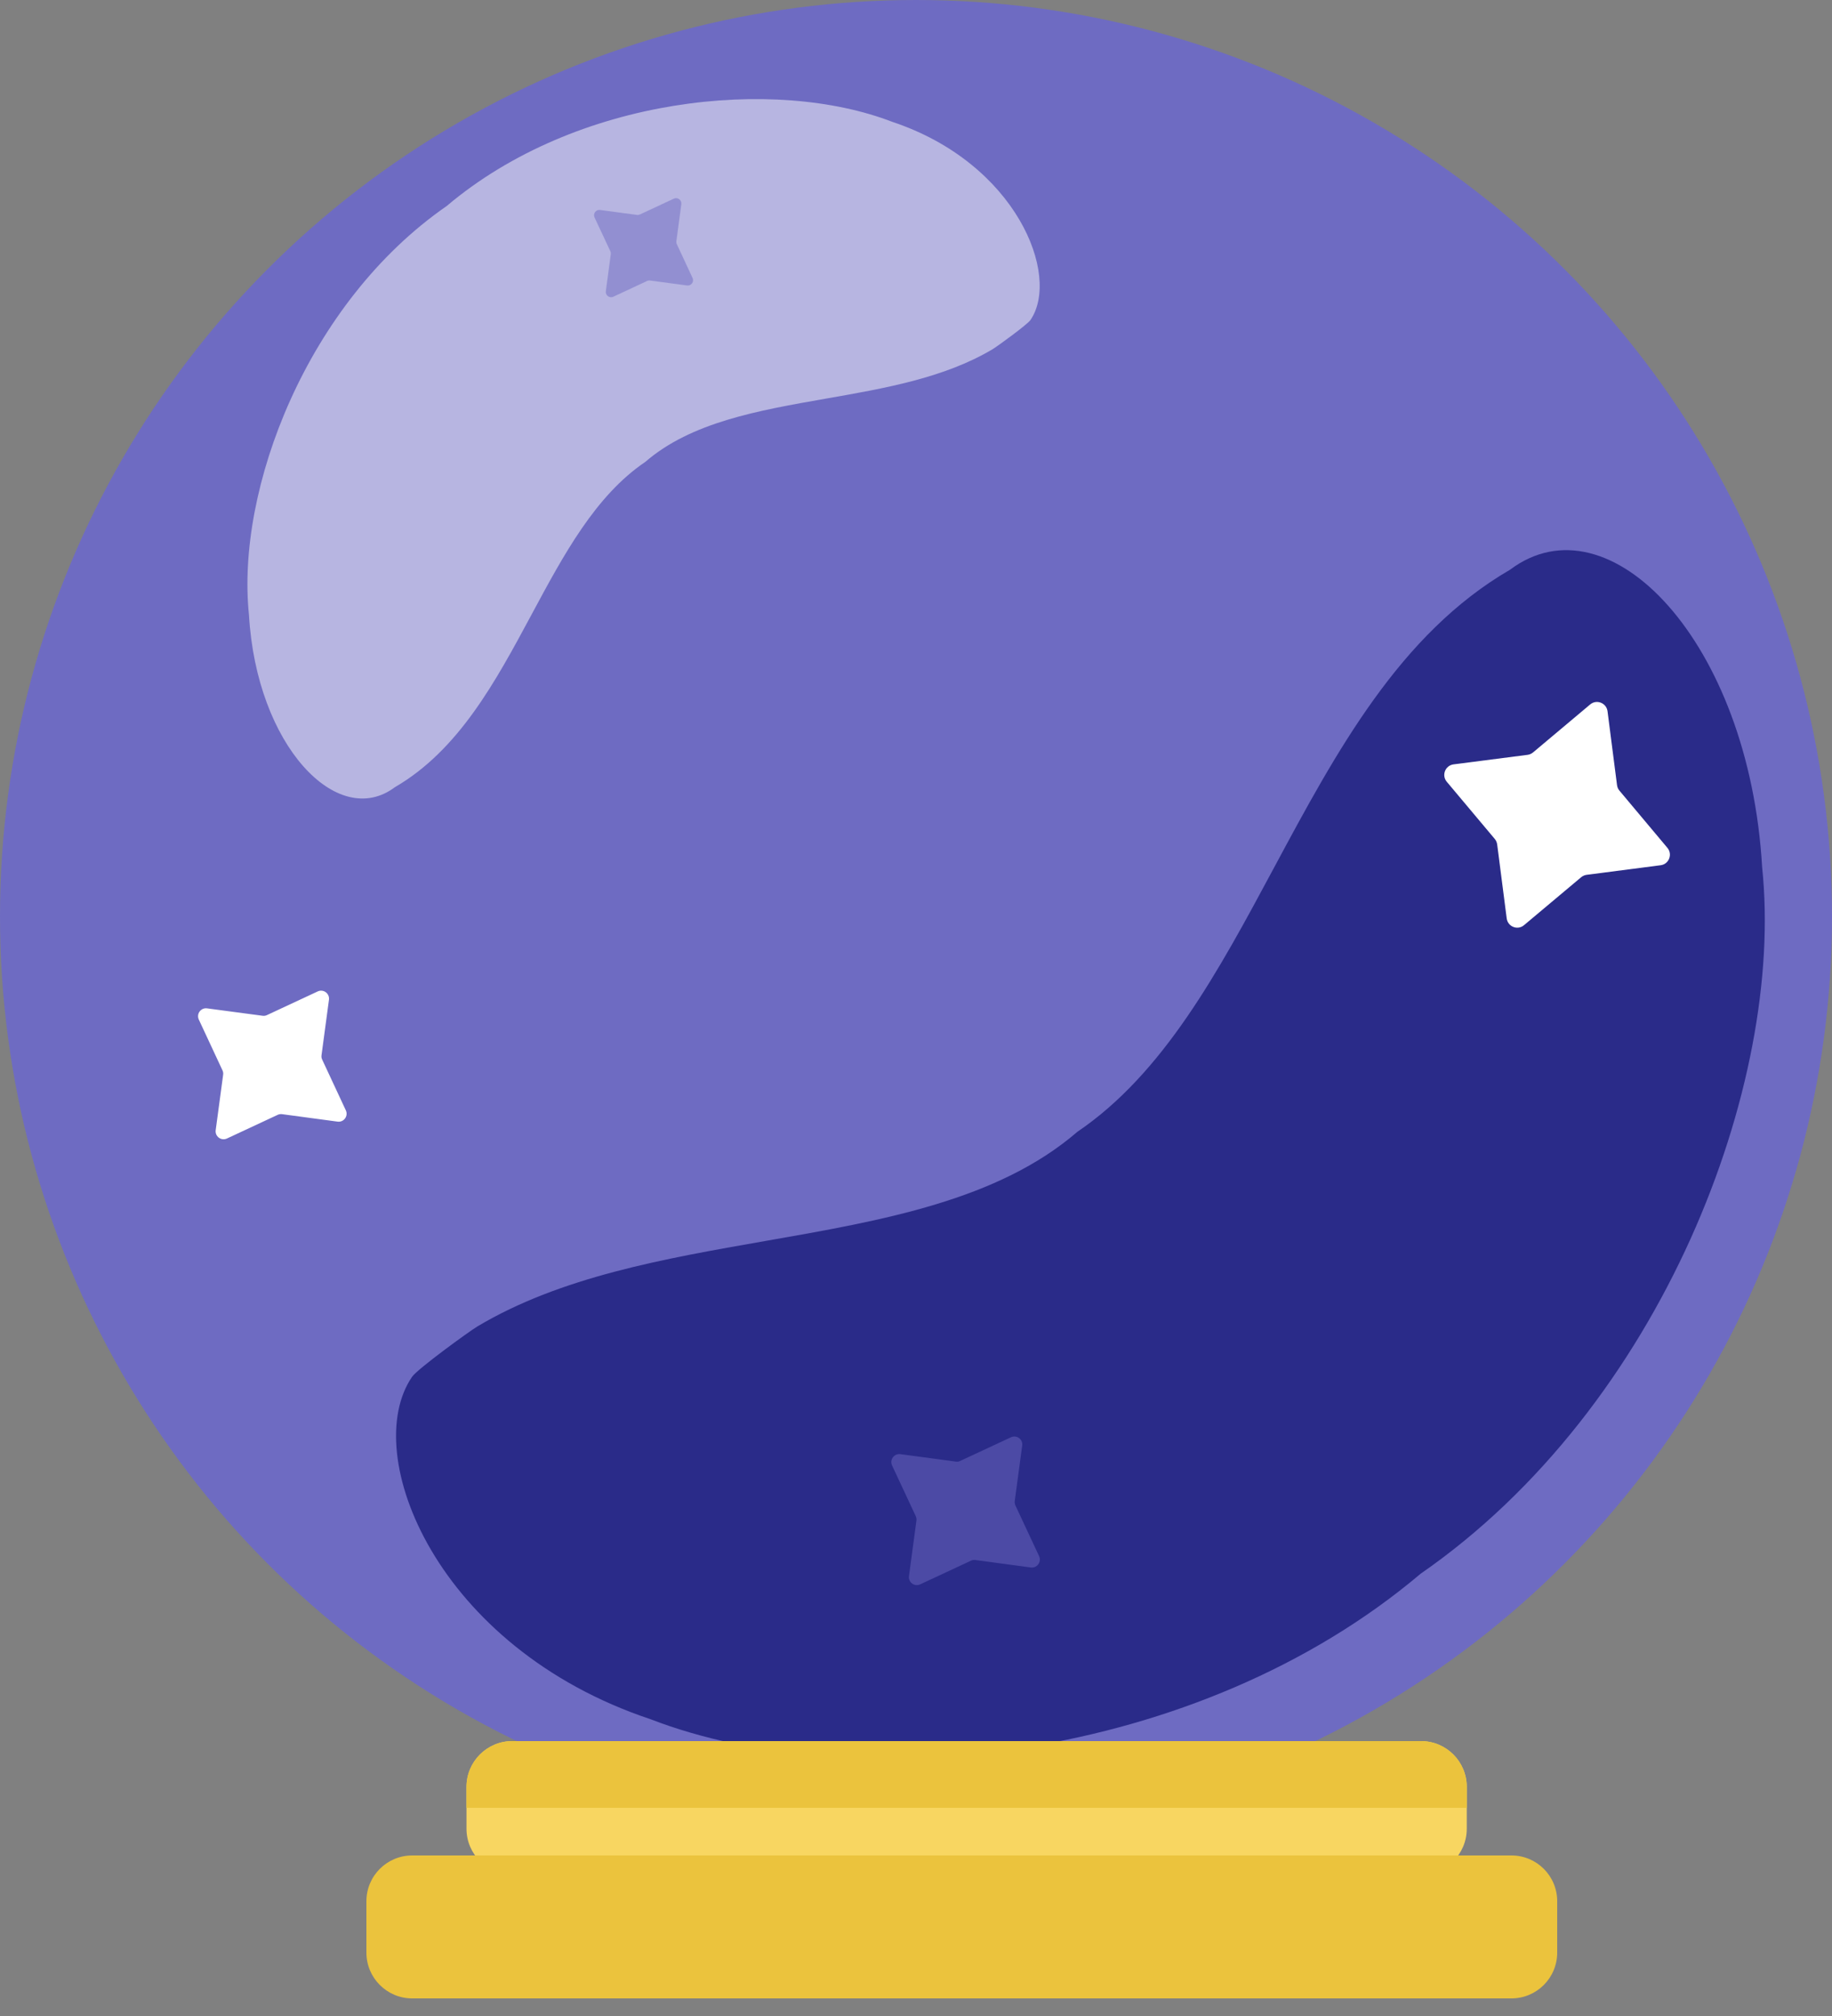 <svg width="30" height="33" viewBox="0 0 30 33" fill="none" xmlns="http://www.w3.org/2000/svg">
<rect x="0" y="0" width="30" height="33" fill="#808080" stroke="none"/>
<circle cx="15" cy="15" r="15" fill="#6E6BC2"/>
<path fill-rule="evenodd" clip-rule="evenodd" d="M16.253 5.717C16.33 5.671 16.823 5.313 16.874 5.239C17.373 4.509 16.646 2.672 14.613 1.995C12.688 1.251 9.439 1.577 7.314 3.373C5.026 4.957 3.862 8.012 4.077 10.065C4.2 12.205 5.527 13.59 6.466 12.886C7.513 12.278 8.115 11.157 8.704 10.061C9.232 9.078 9.749 8.115 10.568 7.56C11.32 6.911 12.412 6.72 13.525 6.525C14.486 6.357 15.463 6.187 16.253 5.717Z" fill="white" fill-opacity="0.5"/>
<path d="M5.663 18.175C5.707 18.269 5.63 18.374 5.528 18.36L4.62 18.238C4.595 18.235 4.57 18.238 4.547 18.249L3.717 18.636C3.623 18.68 3.519 18.603 3.532 18.501L3.654 17.593C3.658 17.568 3.654 17.543 3.643 17.52L3.256 16.69C3.212 16.596 3.289 16.492 3.391 16.506L4.299 16.627C4.324 16.631 4.349 16.627 4.372 16.616L5.202 16.229C5.296 16.185 5.4 16.262 5.387 16.364L5.265 17.273C5.261 17.297 5.265 17.322 5.276 17.345L5.663 18.175Z" fill="white"/>
<path fill-rule="evenodd" clip-rule="evenodd" d="M7.82 21.711C7.686 21.791 6.836 22.408 6.748 22.537C5.885 23.797 7.141 26.971 10.653 28.142C13.979 29.426 19.593 28.862 23.264 25.76C27.216 23.024 29.228 17.746 28.856 14.198C28.644 10.502 26.35 8.108 24.729 9.325C22.919 10.375 21.879 12.311 20.862 14.205C19.95 15.903 19.057 17.567 17.642 18.527C16.342 19.648 14.456 19.978 12.532 20.314C10.873 20.604 9.185 20.899 7.82 21.711Z" fill="#2A2B89"/>
<path d="M27.305 13.879C27.393 13.984 27.33 14.146 27.194 14.163L25.983 14.32C25.95 14.324 25.919 14.338 25.893 14.359L24.957 15.144C24.852 15.233 24.691 15.17 24.673 15.033L24.517 13.822C24.512 13.789 24.499 13.758 24.477 13.732L23.692 12.797C23.603 12.691 23.666 12.53 23.803 12.512L25.014 12.356C25.047 12.352 25.078 12.338 25.104 12.317L26.04 11.531C26.145 11.443 26.306 11.506 26.324 11.642L26.48 12.854C26.485 12.887 26.498 12.918 26.52 12.943L27.305 13.879Z" fill="white"/>
<path opacity="0.5" d="M17.016 25.473C17.059 25.567 16.982 25.672 16.88 25.658L15.972 25.536C15.947 25.533 15.922 25.536 15.9 25.547L15.069 25.934C14.976 25.978 14.871 25.901 14.885 25.799L15.007 24.891C15.01 24.866 15.006 24.841 14.996 24.818L14.608 23.988C14.565 23.894 14.642 23.79 14.744 23.803L15.652 23.925C15.677 23.929 15.702 23.925 15.724 23.914L16.555 23.527C16.648 23.483 16.753 23.56 16.739 23.662L16.617 24.57C16.614 24.595 16.618 24.62 16.628 24.643L17.016 25.473Z" fill="#6E6BC2"/>
<path opacity="0.5" d="M11.341 4.55C11.37 4.612 11.319 4.682 11.251 4.673L10.646 4.592C10.629 4.589 10.613 4.592 10.597 4.599L10.044 4.857C9.982 4.886 9.912 4.835 9.921 4.767L10.002 4.161C10.004 4.145 10.002 4.128 9.995 4.113L9.736 3.56C9.707 3.497 9.759 3.427 9.827 3.437L10.432 3.518C10.449 3.52 10.466 3.517 10.48 3.51L11.034 3.252C11.096 3.223 11.166 3.274 11.157 3.343L11.076 3.948C11.074 3.964 11.076 3.981 11.083 3.996L11.341 4.55Z" fill="#6E6BC2"/>
<path d="M7.639 29.25C7.639 28.836 7.975 28.5 8.389 28.5H23.269C23.684 28.5 24.019 28.836 24.019 29.25V29.934C24.019 30.349 23.684 30.684 23.269 30.684H8.389C7.975 30.684 7.639 30.349 7.639 29.934V29.25Z" fill="#F8D661"/>
<path d="M7.639 29.25C7.639 28.836 7.975 28.5 8.389 28.5H23.269C23.684 28.5 24.019 28.836 24.019 29.25V29.593H7.639V29.25Z" fill="#EBC33D"/>
<path d="M6 31.122C6 30.707 6.336 30.372 6.75 30.372H24.75C25.165 30.372 25.5 30.707 25.5 31.122V31.962C25.5 32.376 25.165 32.712 24.75 32.712H6.75C6.336 32.712 6 32.376 6 31.962V31.122Z" fill="#EBC33D"/>
</svg>
